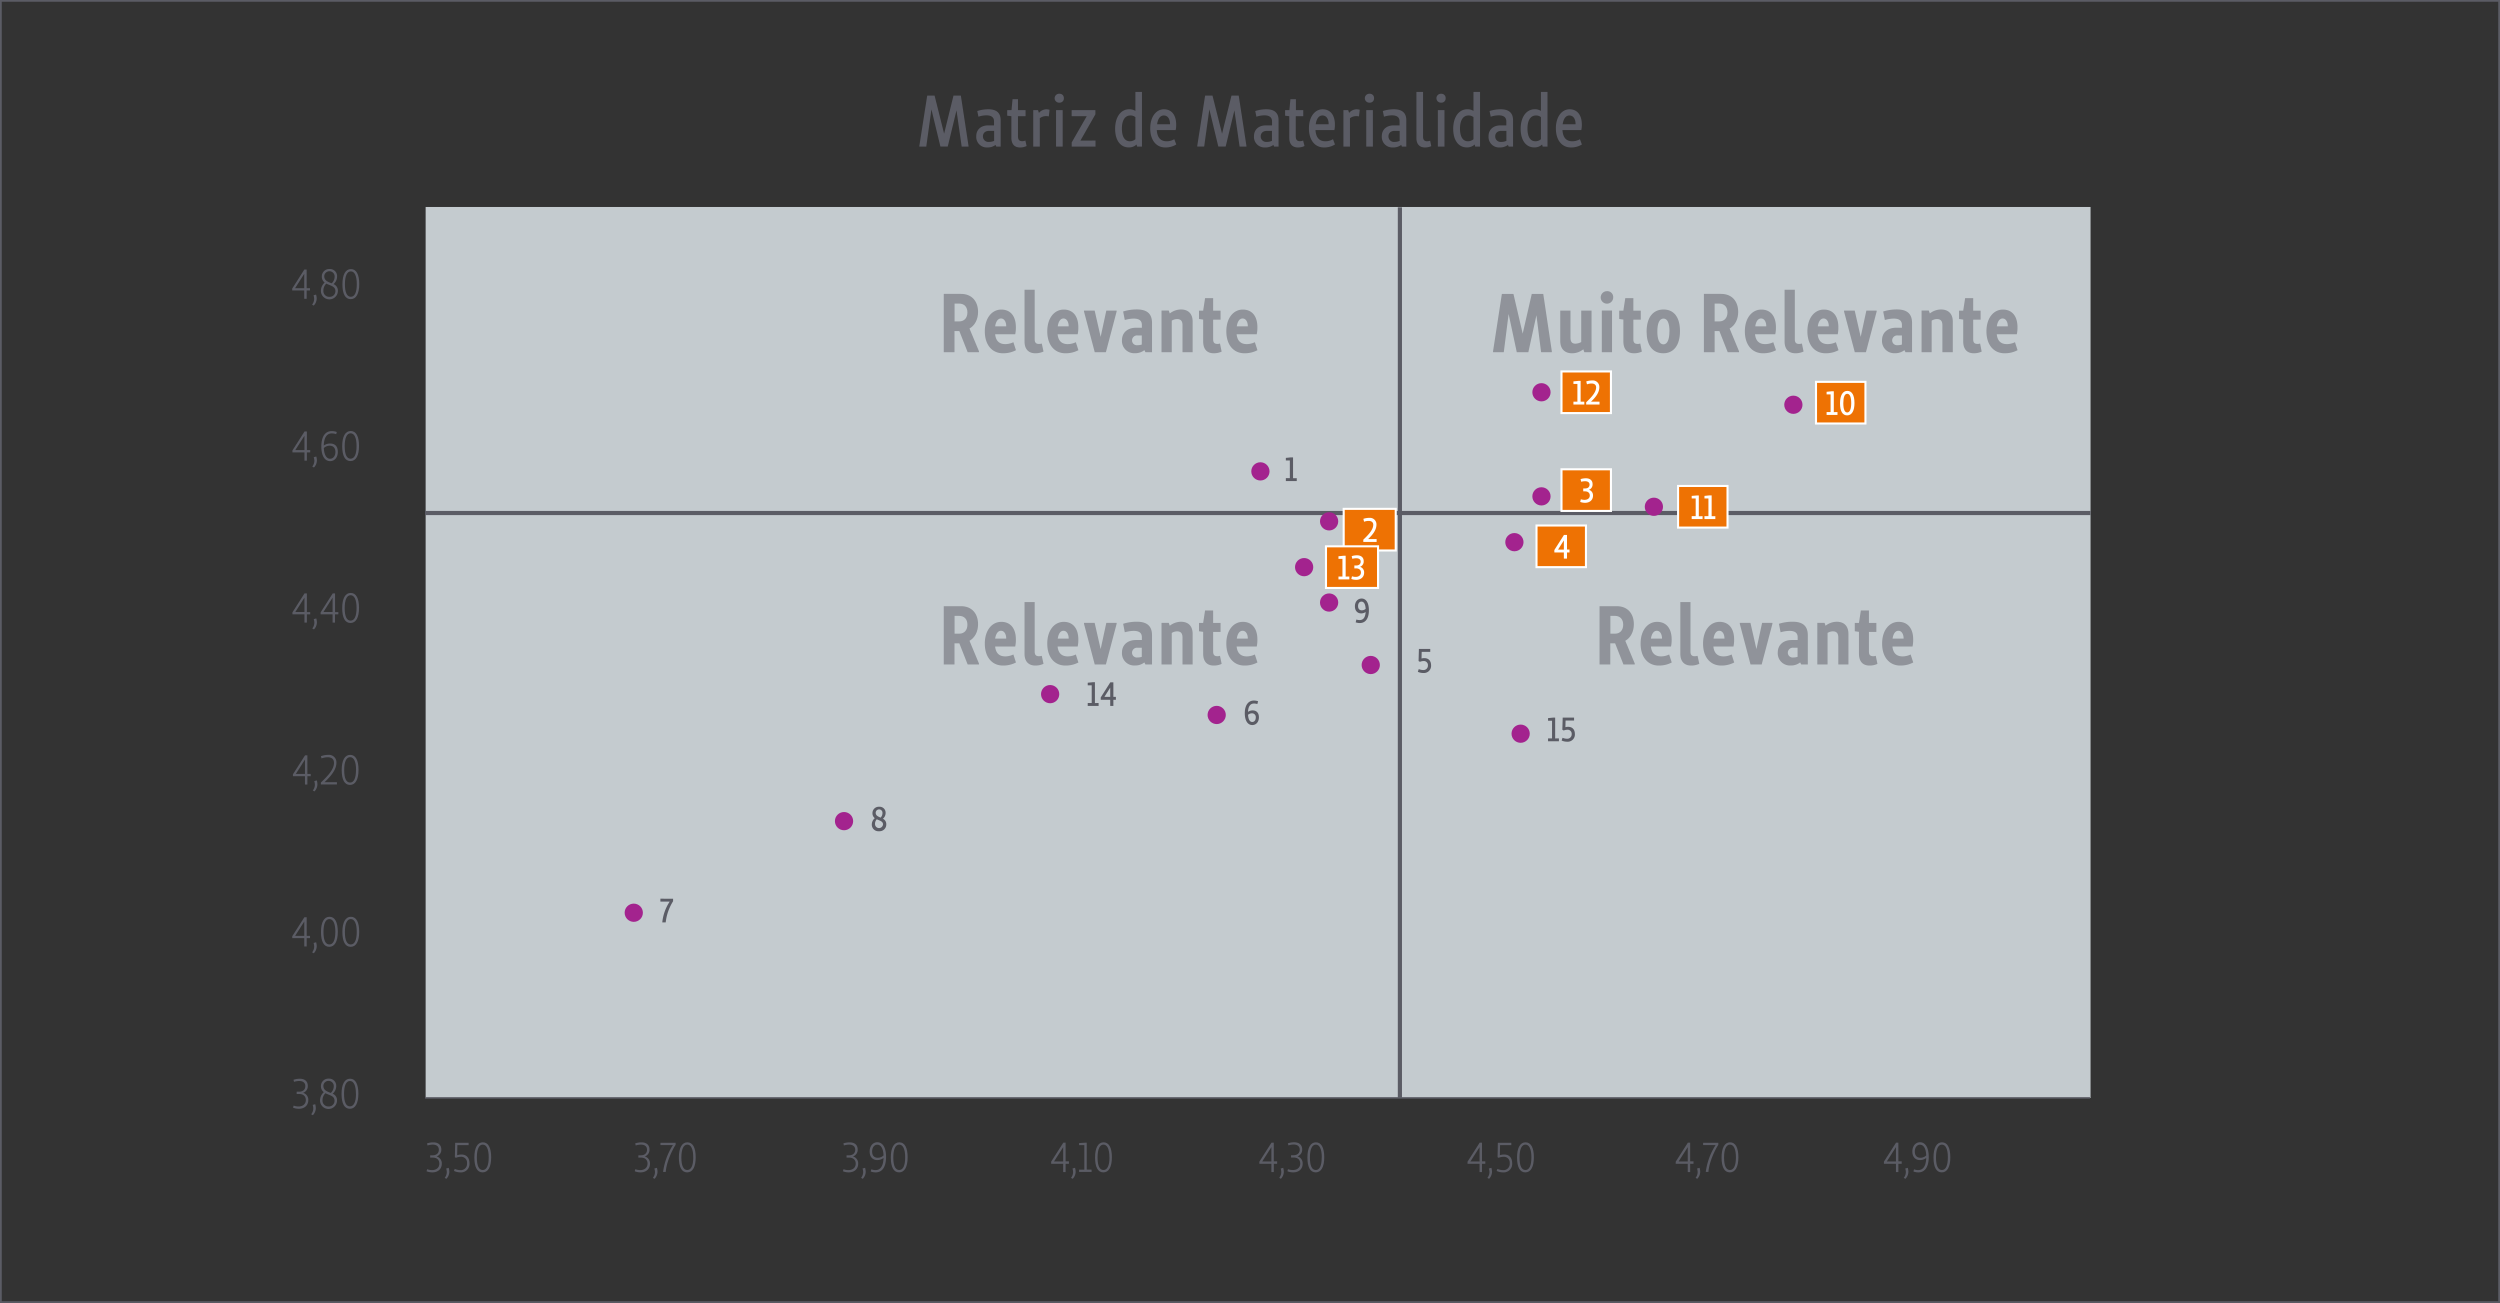 <svg xmlns="http://www.w3.org/2000/svg" viewBox="0 0 1200.84 625.84"><rect x="0" y="0" width="1200.84" height="625.84" fill="#333333" stroke="none"/><defs><style>.cls-1{fill:#c4cbcf;}.cls-2,.cls-3,.cls-4{fill:none;stroke:#5b5c65;}.cls-2,.cls-3,.cls-4,.cls-8{stroke-miterlimit:10;}.cls-2{stroke-width:0.72px;}.cls-3{stroke-width:2px;}.cls-4{stroke-width:0.84px;}.cls-5{fill:#5b5c65;}.cls-6{opacity:0.5;}.cls-7{fill:#a3238e;}.cls-8{fill:#ee7203;stroke:#fff;}.cls-9{fill:#fff;}</style></defs><g id="Camada_2" data-name="Camada 2"><g id="Camada_1-2" data-name="Camada 1"><rect class="cls-1" x="204.45" y="99.42" width="799.72" height="428"/><line class="cls-2" x1="1003.89" y1="527.36" x2="204.17" y2="527.36"/><line class="cls-3" x1="1004.17" y1="246.42" x2="204.17" y2="246.42"/><rect class="cls-4" x="0.42" y="0.42" width="1200" height="625"/><path class="cls-5" d="M465.22,70.1v.31h-3.29L459.44,53l-4.2,17.39h-3.53L447.4,52.53l-2.48,17.88h-3.33V70.1l3.78-24.19h3.54l4.58,18.31L458,45.91h3.53Z"/><path class="cls-5" d="M480.65,57.74V70.41h-2.1l-.35-.8a6.32,6.32,0,0,1-3.95,1.22,5.05,5.05,0,0,1-5.32-5.35c0-3.4,2.45-5.25,5.7-5.25h2.84V58.3c0-1.71-1-2.9-3.68-2.9a12.67,12.67,0,0,0-3.81.66l-.56-2.73a17.5,17.5,0,0,1,5.35-.84C478.9,52.49,480.65,54.45,480.65,57.74ZM475,68.17a5.79,5.79,0,0,0,2.52-.52v-4.8h-2.38c-1.79,0-3,1-3,2.63A2.62,2.62,0,0,0,475,68.17Z"/><path class="cls-5" d="M493.11,70.13a6.9,6.9,0,0,1-3.22.7c-2.17,0-4.09-1.19-4.09-4.72V55.82h0l-2-.25V52.91h2.07l.49-5.25h2.62v5.25h3.64v2.91h-3.64v9.73c0,1.71.81,2.27,2,2.27a3.78,3.78,0,0,0,1.54-.31Z"/><path class="cls-5" d="M504.14,52.74l-.35,3.18a6.92,6.92,0,0,0-1.4-.14,4.92,4.92,0,0,0-2.94,1V70.41H496.3V52.91h2.31l.42,1.33a4.86,4.86,0,0,1,3.64-1.75A5.41,5.41,0,0,1,504.14,52.74Z"/><path class="cls-5" d="M511,47.14a2,2,0,0,1-2.13,2.17,2.14,2.14,0,1,1,0-4.27A2,2,0,0,1,511,47.14Zm-.56,23.27h-3.18V52.91h3.18Z"/><path class="cls-5" d="M526.22,67.51v2.9H514.78v-2L522,55.82h-7.25V52.91h11.41v2l-7.21,12.64Z"/><path class="cls-5" d="M548.52,44.16V70.41h-2.31l-.28-1a5.24,5.24,0,0,1-3.75,1.4c-3.92,0-6.54-3.32-6.54-8.92s2.66-9.42,6.82-9.42a5.36,5.36,0,0,1,2.91.81V44.16Zm-5.78,23.7a4,4,0,0,0,2.63-1V56.27a3.63,3.63,0,0,0-2.38-.8c-2.77,0-4.1,2.55-4.1,6.26C538.89,65.65,540.22,67.86,542.74,67.86Z"/><path class="cls-5" d="M565,69.4a9.65,9.65,0,0,1-5.29,1.43c-4.16,0-7.21-3.29-7.21-9.17,0-5.6,2.87-9.17,6.58-9.17s5.88,2.8,5.88,7.35a11.3,11.3,0,0,1-.24,2.63h-9.07c.21,3.64,1.89,5.39,4.73,5.39a7,7,0,0,0,3.67-1Zm-9.24-9.7H562v-.14c0-2.24-.94-4.09-3-4.09C557.34,55.47,556.15,57,555.8,59.7Z"/><path class="cls-5" d="M598.71,70.1v.31h-3.29L592.93,53l-4.2,17.39H585.2l-4.31-17.88-2.48,17.88h-3.33V70.1l3.78-24.19h3.54L587,64.22l4.52-18.31H595Z"/><path class="cls-5" d="M614.14,57.74V70.41H612l-.35-.8a6.35,6.35,0,0,1-4,1.22,5.05,5.05,0,0,1-5.32-5.35c0-3.4,2.45-5.25,5.71-5.25H611V58.3c0-1.71-1-2.9-3.68-2.9a12.74,12.74,0,0,0-3.82.66l-.56-2.73a17.57,17.57,0,0,1,5.36-.84C612.39,52.49,614.14,54.45,614.14,57.74Zm-5.71,10.43a5.86,5.86,0,0,0,2.53-.52v-4.8h-2.39c-1.78,0-3,1-3,2.63A2.62,2.62,0,0,0,608.43,68.17Z"/><path class="cls-5" d="M626.6,70.13a6.9,6.9,0,0,1-3.22.7c-2.17,0-4.1-1.19-4.1-4.72V55.82h0l-2-.25V52.91h2.06l.49-5.25h2.63v5.25H626v2.91H622.4v9.73c0,1.71.8,2.27,2,2.27a3.78,3.78,0,0,0,1.54-.31Z"/><path class="cls-5" d="M641.23,69.4a9.65,9.65,0,0,1-5.29,1.43c-4.16,0-7.21-3.29-7.21-9.17,0-5.6,2.87-9.17,6.58-9.17s5.89,2.8,5.89,7.35a11.32,11.32,0,0,1-.25,2.63h-9.07c.21,3.64,1.89,5.39,4.73,5.39a7.06,7.06,0,0,0,3.68-1ZM632,59.7h6.19v-.14c0-2.24-.94-4.09-3-4.09C633.53,55.47,632.34,57,632,59.7Z"/><path class="cls-5" d="M653.13,52.74l-.35,3.18a6.85,6.85,0,0,0-1.4-.14,4.92,4.92,0,0,0-2.94,1V70.41h-3.15V52.91h2.31l.42,1.33a4.86,4.86,0,0,1,3.64-1.75A5.41,5.41,0,0,1,653.13,52.74Z"/><path class="cls-5" d="M660,47.14a2,2,0,0,1-2.13,2.17,2.14,2.14,0,1,1,0-4.27A2,2,0,0,1,660,47.14Zm-.55,23.27h-3.19V52.91h3.19Z"/><path class="cls-5" d="M675.5,57.74V70.41h-2.11l-.34-.8a6.35,6.35,0,0,1-4,1.22,5.05,5.05,0,0,1-5.32-5.35c0-3.4,2.45-5.25,5.7-5.25h2.84V58.3c0-1.71-1-2.9-3.68-2.9a12.67,12.67,0,0,0-3.81.66l-.56-2.73a17.5,17.5,0,0,1,5.35-.84C673.74,52.49,675.5,54.45,675.5,57.74Zm-5.71,10.43a5.79,5.79,0,0,0,2.52-.52v-4.8h-2.38c-1.79,0-3,1-3,2.63A2.62,2.62,0,0,0,669.79,68.17Z"/><path class="cls-5" d="M687.5,70.2a7.3,7.3,0,0,1-3.08.63c-2.35,0-4.06-1.4-4.06-4.48V44.16h3.18V65.69c0,1.43.67,2.17,1.93,2.17a4.55,4.55,0,0,0,1.47-.28Z"/><path class="cls-5" d="M694.39,47.14a2,2,0,0,1-2.13,2.17,2.14,2.14,0,1,1,0-4.27A2,2,0,0,1,694.39,47.14Zm-.56,23.27h-3.18V52.91h3.18Z"/><path class="cls-5" d="M710.91,44.16V70.41H708.6l-.28-1a5.22,5.22,0,0,1-3.74,1.4c-3.92,0-6.55-3.32-6.55-8.92s2.66-9.42,6.83-9.42a5.35,5.35,0,0,1,2.9.81V44.16Zm-5.77,23.7a4,4,0,0,0,2.62-1V56.27a3.63,3.63,0,0,0-2.38-.8c-2.76,0-4.09,2.55-4.09,6.26C701.29,65.65,702.62,67.86,705.14,67.86Z"/><path class="cls-5" d="M726.77,57.74V70.41h-2.1l-.35-.8a6.35,6.35,0,0,1-4,1.22A5.05,5.05,0,0,1,715,65.48c0-3.4,2.45-5.25,5.71-5.25h2.83V58.3c0-1.71-1-2.9-3.67-2.9a12.68,12.68,0,0,0-3.82.66l-.56-2.73a17.57,17.57,0,0,1,5.36-.84C725,52.49,726.77,54.45,726.77,57.74Zm-5.71,10.43a5.79,5.79,0,0,0,2.52-.52v-4.8H721.2c-1.78,0-3,1-3,2.63A2.62,2.62,0,0,0,721.06,68.17Z"/><path class="cls-5" d="M743.32,44.16V70.41H741l-.28-1a5.22,5.22,0,0,1-3.74,1.4c-3.92,0-6.55-3.32-6.55-8.92s2.66-9.42,6.83-9.42a5.35,5.35,0,0,1,2.9.81V44.16Zm-5.77,23.7a4,4,0,0,0,2.62-1V56.27a3.63,3.63,0,0,0-2.38-.8c-2.76,0-4.09,2.55-4.09,6.26C733.7,65.65,735,67.86,737.55,67.86Z"/><path class="cls-5" d="M759.84,69.4a9.64,9.64,0,0,1-5.28,1.43c-4.17,0-7.21-3.29-7.21-9.17,0-5.6,2.87-9.17,6.58-9.17s5.88,2.8,5.88,7.35a11.32,11.32,0,0,1-.25,2.63H750.5c.21,3.64,1.89,5.39,4.72,5.39a7.06,7.06,0,0,0,3.68-1Zm-9.24-9.7h6.2v-.14c0-2.24-.95-4.09-3-4.09C752.14,55.47,751,57,750.6,59.7Z"/><path class="cls-5" d="M149.25,372.85h-1.6v4h-1.16v-4h-5.78v-.92l5.82-9.12h1.12v8.94h1.6Zm-2.76-1.1v-6.9l-4.4,6.9Z"/><path class="cls-5" d="M151.25,377a6,6,0,0,0-.3-1.8l1.22-.34a6.88,6.88,0,0,1,.3,1.9,4.92,4.92,0,0,1-1.42,3.38l-.8-.44A4.56,4.56,0,0,0,151.25,377Z"/><path class="cls-5" d="M161.83,375.71v1.1h-7.7v-.92c3.68-3.48,6.3-6.46,6.3-9.46,0-1.74-1.12-2.7-3-2.7a9.13,9.13,0,0,0-3,.56l-.28-1.06a10.23,10.23,0,0,1,3.52-.64,3.58,3.58,0,0,1,3.92,3.78c0,3.12-2.3,6.16-5.72,9.34Z"/><path class="cls-5" d="M164.13,369.89c0-4.62,1.46-7.3,4.08-7.3s4,2.6,4,7.2-1.46,7.24-4.1,7.24S164.13,374.45,164.13,369.89Zm6.9-.08c0-4-1.06-6.12-2.86-6.12s-2.84,2.16-2.84,6.2,1,6,2.84,6S171,373.77,171,369.81Z"/><path class="cls-5" d="M148.92,450.62h-1.6v4h-1.16v-4h-5.78v-.92l5.82-9.12h1.12v8.94h1.6Zm-2.76-1.1v-6.9l-4.4,6.9Z"/><path class="cls-5" d="M150.92,454.74a6,6,0,0,0-.3-1.8l1.22-.34a6.88,6.88,0,0,1,.3,1.9,4.94,4.94,0,0,1-1.42,3.39l-.8-.45A4.56,4.56,0,0,0,150.92,454.74Z"/><path class="cls-5" d="M154.18,447.66c0-4.62,1.46-7.3,4.08-7.3s4,2.6,4,7.2-1.46,7.24-4.1,7.24S154.18,452.22,154.18,447.66Zm6.9-.08c0-4-1.06-6.12-2.86-6.12s-2.84,2.16-2.84,6.2,1,6,2.84,6S161.08,451.54,161.08,447.58Z"/><path class="cls-5" d="M164.46,447.66c0-4.62,1.46-7.3,4.08-7.3s4,2.6,4,7.2-1.46,7.24-4.1,7.24S164.46,452.22,164.46,447.66Zm6.9-.08c0-4-1.06-6.12-2.86-6.12s-2.84,2.16-2.84,6.2,1,6,2.84,6S171.36,451.54,171.36,447.58Z"/><path class="cls-5" d="M149,217.29h-1.6v4h-1.16v-4h-5.78v-.92l5.82-9.12h1.12v8.94H149Zm-2.76-1.1v-6.9l-4.4,6.9Z"/><path class="cls-5" d="M151,221.41a6,6,0,0,0-.3-1.8l1.22-.34a6.88,6.88,0,0,1,.3,1.9,5,5,0,0,1-1.42,3.39l-.8-.45A4.56,4.56,0,0,0,151,221.41Z"/><path class="cls-5" d="M162.27,217c0,2.7-1.5,4.5-3.7,4.5-2.54,0-4.22-2.52-4.22-7,0-4.66,1.76-7.42,5-7.42a6.92,6.92,0,0,1,2.42.42l-.28,1.06a5.92,5.92,0,0,0-2.1-.38c-2.48,0-3.76,2.08-3.88,5.86a5,5,0,0,1,3-1C161,213,162.27,214.53,162.27,217Zm-1.16.08c0-1.84-1-3-2.74-3a4.12,4.12,0,0,0-2.82,1.14c.14,3.36,1.34,5.14,3,5.14C160.09,220.33,161.11,219,161.11,217.05Z"/><path class="cls-5" d="M164.37,214.33c0-4.62,1.46-7.3,4.08-7.3s4,2.6,4,7.2-1.46,7.24-4.1,7.24S164.37,218.89,164.37,214.33Zm6.9-.08c0-4-1.06-6.12-2.86-6.12s-2.84,2.16-2.84,6.2,1,6,2.84,6S171.27,218.21,171.27,214.25Z"/><path class="cls-5" d="M149,295.07h-1.6v4h-1.16v-4h-5.78v-.92l5.82-9.13h1.12v9H149Zm-2.76-1.1v-6.91l-4.4,6.91Z"/><path class="cls-5" d="M151,299.19a6,6,0,0,0-.3-1.8l1.22-.34a6.88,6.88,0,0,1,.3,1.9,4.92,4.92,0,0,1-1.42,3.38l-.8-.44A4.56,4.56,0,0,0,151,299.19Z"/><path class="cls-5" d="M162.51,295.07h-1.6v4h-1.16v-4H154v-.92l5.82-9.13h1.12v9h1.6Zm-2.76-1.1v-6.91l-4.4,6.91Z"/><path class="cls-5" d="M164.37,292.11c0-4.62,1.46-7.3,4.08-7.3s4,2.6,4,7.2-1.46,7.24-4.1,7.24S164.37,296.67,164.37,292.11Zm6.9-.08c0-4-1.06-6.13-2.86-6.13s-2.84,2.17-2.84,6.21,1,6,2.84,6S171.27,296,171.27,292Z"/><path class="cls-5" d="M148.9,139.51h-1.6v4h-1.16v-4h-5.78v-.91l5.82-9.13h1.12v8.95h1.6Zm-2.76-1.09v-6.91l-4.4,6.91Z"/><path class="cls-5" d="M150.9,143.64a6,6,0,0,0-.3-1.8l1.22-.34a6.88,6.88,0,0,1,.3,1.9,4.92,4.92,0,0,1-1.42,3.38l-.8-.44A4.56,4.56,0,0,0,150.9,143.64Z"/><path class="cls-5" d="M162.3,139.72a4.08,4.08,0,0,1-8.16,0,5.32,5.32,0,0,1,1.82-4,3.49,3.49,0,0,1-1.38-3,3.55,3.55,0,0,1,3.68-3.5,3.43,3.43,0,0,1,3.66,3.54,4.74,4.74,0,0,1-1.72,3.7A3.38,3.38,0,0,1,162.3,139.72Zm-1.2.06c0-2.33-2.46-2.55-4.36-3.55a4.56,4.56,0,0,0-1.4,3.35,2.78,2.78,0,0,0,2.92,3A2.69,2.69,0,0,0,161.1,139.78Zm-5.34-7.09c0,2.16,1.82,2.7,3.54,3.41a4.4,4.4,0,0,0,1.44-3.21,2.49,2.49,0,0,0-5-.2Z"/><path class="cls-5" d="M164.48,136.56c0-4.63,1.46-7.31,4.08-7.31s4,2.6,4,7.2-1.46,7.25-4.1,7.25S164.48,141.12,164.48,136.56Zm6.9-.09c0-4-1.06-6.12-2.86-6.12s-2.84,2.16-2.84,6.21c0,3.9,1,6,2.84,6S171.38,140.44,171.38,136.47Z"/><path class="cls-5" d="M148.08,528.44c0,2.41-1.7,4.15-4.58,4.15a7.5,7.5,0,0,1-2.74-.54l.28-1a6.6,6.6,0,0,0,2.32.44c2.18,0,3.54-1.23,3.54-3.1s-1.24-2.91-3.2-2.91h-1.2v-1.1h1.22c1.76,0,2.94-1,2.94-2.68,0-1.44-.92-2.46-2.94-2.46a8,8,0,0,0-2.48.42l-.26-1a9.37,9.37,0,0,1,3-.5c2.56,0,3.86,1.38,3.86,3.38a3.32,3.32,0,0,1-2.28,3.38A3.43,3.43,0,0,1,148.08,528.44Z"/><path class="cls-5" d="M150.48,532.53a6.07,6.07,0,0,0-.3-1.81l1.22-.33a6.88,6.88,0,0,1,.3,1.9,4.92,4.92,0,0,1-1.42,3.38l-.8-.44A4.56,4.56,0,0,0,150.48,532.53Z"/><path class="cls-5" d="M161.88,528.6a4.08,4.08,0,0,1-8.16,0,5.31,5.31,0,0,1,1.82-4,3.49,3.49,0,0,1-1.38-3,3.55,3.55,0,0,1,3.68-3.5,3.43,3.43,0,0,1,3.66,3.54,4.74,4.74,0,0,1-1.72,3.7A3.36,3.36,0,0,1,161.88,528.6Zm-1.2.06c0-2.32-2.46-2.54-4.36-3.54a4.54,4.54,0,0,0-1.4,3.35,2.78,2.78,0,0,0,2.92,3A2.69,2.69,0,0,0,160.68,528.66Zm-5.34-7.08c0,2.16,1.82,2.7,3.54,3.4a4.36,4.36,0,0,0,1.44-3.2,2.49,2.49,0,0,0-5-.2Z"/><path class="cls-5" d="M164.06,525.44c0-4.62,1.46-7.3,4.08-7.3s4,2.6,4,7.2-1.46,7.25-4.1,7.25S164.06,530,164.06,525.44Zm6.9-.08c0-4-1.06-6.12-2.86-6.12s-2.84,2.16-2.84,6.2,1,6,2.84,6S171,529.32,171,525.36Z"/><path class="cls-5" d="M212.21,559c0,2.4-1.7,4.14-4.58,4.14a7.5,7.5,0,0,1-2.74-.54l.28-1a6.6,6.6,0,0,0,2.32.44c2.18,0,3.54-1.22,3.54-3.1s-1.24-2.9-3.2-2.9h-1.2v-1.1h1.22c1.76,0,2.94-1,2.94-2.68,0-1.44-.92-2.46-2.94-2.46a8,8,0,0,0-2.48.42l-.26-1a9.37,9.37,0,0,1,3-.5c2.56,0,3.86,1.38,3.86,3.38a3.32,3.32,0,0,1-2.28,3.38A3.43,3.43,0,0,1,212.21,559Z"/><path class="cls-5" d="M214.61,563.08a6,6,0,0,0-.3-1.8l1.22-.34a6.88,6.88,0,0,1,.3,1.9,4.92,4.92,0,0,1-1.42,3.38l-.8-.44A4.56,4.56,0,0,0,214.61,563.08Z"/><path class="cls-5" d="M225.51,558.72a4.07,4.07,0,0,1-4.32,4.42,7.31,7.31,0,0,1-3.14-.7l.38-1a6.67,6.67,0,0,0,2.7.62,3,3,0,0,0,3.2-3.3,2.81,2.81,0,0,0-3-3.12,6.84,6.84,0,0,0-2.34.5l-.5-.32.14-6.88h6.46l0,1.1h-5.4l-.1,4.86a6.32,6.32,0,0,1,2-.34C224.13,554.54,225.51,556.2,225.51,558.72Z"/><path class="cls-5" d="M227.85,556c0-4.62,1.46-7.3,4.08-7.3s4,2.6,4,7.2-1.46,7.24-4.1,7.24S227.85,560.56,227.85,556Zm6.9-.08c0-4-1.06-6.12-2.86-6.12s-2.84,2.16-2.84,6.2,1,6,2.84,6S234.75,559.88,234.75,555.92Z"/><path class="cls-5" d="M312.21,559c0,2.4-1.7,4.14-4.58,4.14a7.5,7.5,0,0,1-2.74-.54l.28-1a6.6,6.6,0,0,0,2.32.44c2.18,0,3.54-1.22,3.54-3.1s-1.24-2.9-3.2-2.9h-1.2v-1.1h1.22c1.76,0,2.94-1,2.94-2.68,0-1.44-.92-2.46-2.94-2.46a8,8,0,0,0-2.48.42l-.26-1a9.37,9.37,0,0,1,3-.5c2.56,0,3.86,1.38,3.86,3.38a3.32,3.32,0,0,1-2.28,3.38A3.43,3.43,0,0,1,312.21,559Z"/><path class="cls-5" d="M314.61,563.08a6,6,0,0,0-.3-1.8l1.22-.34a6.88,6.88,0,0,1,.3,1.9,4.92,4.92,0,0,1-1.42,3.38l-.8-.44A4.56,4.56,0,0,0,314.61,563.08Z"/><path class="cls-5" d="M324.53,548.92v.94c-2.06,3.32-4.38,8.52-4.76,13.06h-1.26a31.23,31.23,0,0,1,4.72-12.9h-6v-1.1Z"/><path class="cls-5" d="M326.09,556c0-4.62,1.46-7.3,4.08-7.3s4,2.6,4,7.2-1.46,7.24-4.1,7.24S326.09,560.56,326.09,556Zm6.9-.08c0-4-1.06-6.12-2.86-6.12s-2.84,2.16-2.84,6.2,1,6,2.84,6S333,559.88,333,555.92Z"/><path class="cls-5" d="M412.21,559c0,2.4-1.7,4.14-4.58,4.14a7.5,7.5,0,0,1-2.74-.54l.28-1a6.6,6.6,0,0,0,2.32.44c2.18,0,3.54-1.22,3.54-3.1s-1.24-2.9-3.2-2.9h-1.2v-1.1h1.22c1.76,0,2.94-1,2.94-2.68,0-1.44-.92-2.46-2.94-2.46a8,8,0,0,0-2.48.42l-.26-1a9.37,9.37,0,0,1,3-.5c2.56,0,3.86,1.38,3.86,3.38a3.32,3.32,0,0,1-2.28,3.38A3.43,3.43,0,0,1,412.21,559Z"/><path class="cls-5" d="M414.61,563.08a6,6,0,0,0-.3-1.8l1.22-.34a6.88,6.88,0,0,1,.3,1.9,4.92,4.92,0,0,1-1.42,3.38l-.8-.44A4.56,4.56,0,0,0,414.61,563.08Z"/><path class="cls-5" d="M425.61,555.72c0,4.66-1.74,7.42-5,7.42a6.83,6.83,0,0,1-2.36-.42l.28-1.06a5.77,5.77,0,0,0,2,.38c2.44,0,3.74-2,3.86-5.82a4.74,4.74,0,0,1-3,1c-2.32,0-3.66-1.62-3.66-4.06,0-2.7,1.56-4.5,3.7-4.5C424,548.7,425.61,551.22,425.61,555.72Zm-4,.4a4,4,0,0,0,2.78-1.12c-.12-3.42-1.3-5.16-3-5.16-1.46,0-2.48,1.38-2.48,3.28S419.91,556.12,421.63,556.12Z"/><path class="cls-5" d="M427.89,556c0-4.62,1.46-7.3,4.08-7.3s4,2.6,4,7.2-1.46,7.24-4.1,7.24S427.89,560.56,427.89,556Zm6.9-.08c0-4-1.06-6.12-2.86-6.12s-2.84,2.16-2.84,6.2,1,6,2.84,6S434.79,559.88,434.79,555.92Z"/><path class="cls-5" d="M513.45,559h-1.6v4h-1.16v-4h-5.78V558l5.82-9.12h1.12v8.94h1.6Zm-2.76-1.1V551l-4.4,6.9Z"/><path class="cls-5" d="M515.45,563.08a6,6,0,0,0-.3-1.8l1.22-.34a6.88,6.88,0,0,1,.3,1.9,4.92,4.92,0,0,1-1.42,3.38l-.8-.44A4.56,4.56,0,0,0,515.45,563.08Z"/><path class="cls-5" d="M524.33,561.82v1.1h-6v-1.1h2.52V550.06h-2.52v-1l2.86-.18H522v12.9Z"/><path class="cls-5" d="M526,556c0-4.62,1.46-7.3,4.08-7.3s4,2.6,4,7.2-1.46,7.24-4.1,7.24S526,560.56,526,556Zm6.9-.08c0-4-1.06-6.12-2.86-6.12s-2.84,2.16-2.84,6.2,1,6,2.84,6S532.93,559.88,532.93,555.92Z"/><path class="cls-5" d="M613.45,559h-1.6v4h-1.16v-4h-5.78V558l5.82-9.12h1.12v8.94h1.6Zm-2.76-1.1V551l-4.4,6.9Z"/><path class="cls-5" d="M615.45,563.08a6,6,0,0,0-.3-1.8l1.22-.34a6.88,6.88,0,0,1,.3,1.9,4.92,4.92,0,0,1-1.42,3.38l-.8-.44A4.56,4.56,0,0,0,615.45,563.08Z"/><path class="cls-5" d="M625.71,559c0,2.4-1.7,4.14-4.58,4.14a7.5,7.5,0,0,1-2.74-.54l.28-1A6.6,6.6,0,0,0,621,562c2.18,0,3.54-1.22,3.54-3.1s-1.24-2.9-3.2-2.9h-1.2v-1.1h1.22c1.76,0,2.94-1,2.94-2.68,0-1.44-.92-2.46-2.94-2.46a8,8,0,0,0-2.48.42l-.26-1a9.37,9.37,0,0,1,3-.5c2.56,0,3.86,1.38,3.86,3.38a3.32,3.32,0,0,1-2.28,3.38A3.43,3.43,0,0,1,625.71,559Z"/><path class="cls-5" d="M628,556c0-4.62,1.46-7.3,4.08-7.3s4,2.6,4,7.2-1.46,7.24-4.1,7.24S628,560.56,628,556Zm6.9-.08c0-4-1.06-6.12-2.86-6.12s-2.84,2.16-2.84,6.2,1,6,2.84,6S634.87,559.88,634.87,555.92Z"/><path class="cls-5" d="M713.45,559h-1.6v4h-1.16v-4h-5.78V558l5.82-9.12h1.12v8.94h1.6Zm-2.76-1.1V551l-4.4,6.9Z"/><path class="cls-5" d="M715.45,563.08a6,6,0,0,0-.3-1.8l1.22-.34a6.88,6.88,0,0,1,.3,1.9,4.92,4.92,0,0,1-1.42,3.38l-.8-.44A4.56,4.56,0,0,0,715.45,563.08Z"/><path class="cls-5" d="M726.35,558.72a4.07,4.07,0,0,1-4.32,4.42,7.31,7.31,0,0,1-3.14-.7l.38-1a6.67,6.67,0,0,0,2.7.62,3,3,0,0,0,3.2-3.3,2.81,2.81,0,0,0-3-3.12,6.84,6.84,0,0,0-2.34.5l-.5-.32.14-6.88h6.46l0,1.1h-5.4l-.1,4.86a6.32,6.32,0,0,1,2-.34C725,554.54,726.35,556.2,726.35,558.72Z"/><path class="cls-5" d="M728.69,556c0-4.62,1.46-7.3,4.08-7.3s4,2.6,4,7.2-1.46,7.24-4.1,7.24S728.69,560.56,728.69,556Zm6.9-.08c0-4-1.06-6.12-2.86-6.12s-2.84,2.16-2.84,6.2,1,6,2.84,6S735.59,559.88,735.59,555.92Z"/><path class="cls-5" d="M813.45,559h-1.6v4h-1.16v-4h-5.78V558l5.82-9.12h1.12v8.94h1.6Zm-2.76-1.1V551l-4.4,6.9Z"/><path class="cls-5" d="M815.45,563.08a6,6,0,0,0-.3-1.8l1.22-.34a6.88,6.88,0,0,1,.3,1.9,4.92,4.92,0,0,1-1.42,3.38l-.8-.44A4.56,4.56,0,0,0,815.45,563.08Z"/><path class="cls-5" d="M825.37,548.92v.94c-2.06,3.32-4.38,8.52-4.76,13.06h-1.26a31.23,31.23,0,0,1,4.72-12.9h-6v-1.1Z"/><path class="cls-5" d="M826.93,556c0-4.62,1.46-7.3,4.08-7.3s4,2.6,4,7.2-1.46,7.24-4.1,7.24S826.93,560.56,826.93,556Zm6.9-.08c0-4-1.06-6.12-2.86-6.12s-2.84,2.16-2.84,6.2,1,6,2.84,6S833.83,559.88,833.83,555.92Z"/><path class="cls-5" d="M913.45,559h-1.6v4h-1.16v-4h-5.78V558l5.82-9.12h1.12v8.94h1.6Zm-2.76-1.1V551l-4.4,6.9Z"/><path class="cls-5" d="M915.45,563.08a6,6,0,0,0-.3-1.8l1.22-.34a6.88,6.88,0,0,1,.3,1.9,4.92,4.92,0,0,1-1.42,3.38l-.8-.44A4.56,4.56,0,0,0,915.45,563.08Z"/><path class="cls-5" d="M926.45,555.72c0,4.66-1.74,7.42-5,7.42a6.83,6.83,0,0,1-2.36-.42l.28-1.06a5.77,5.77,0,0,0,2,.38c2.44,0,3.74-2,3.86-5.82a4.74,4.74,0,0,1-3,1c-2.32,0-3.66-1.62-3.66-4.06,0-2.7,1.56-4.5,3.7-4.5C924.81,548.7,926.45,551.22,926.45,555.72Zm-4,.4a4,4,0,0,0,2.78-1.12c-.12-3.42-1.3-5.16-3-5.16-1.46,0-2.48,1.38-2.48,3.28S920.75,556.12,922.47,556.12Z"/><path class="cls-5" d="M928.73,556c0-4.62,1.46-7.3,4.08-7.3s4,2.6,4,7.2-1.46,7.24-4.1,7.24S928.73,560.56,928.73,556Zm6.9-.08c0-4-1.06-6.12-2.86-6.12s-2.84,2.16-2.84,6.2,1,6,2.84,6S935.63,559.88,935.63,555.92Z"/><g class="cls-6"><path class="cls-5" d="M470.24,318.73v.44H464.8l-4-10.16h-2.32v10.16h-5.16v-28h8.32c5.12,0,8.16,3.52,8.16,8.68,0,3.6-1.56,6.48-4.12,7.95Zm-11.72-14.35h2.24c2.48,0,3.92-1.76,3.92-4.32s-1.44-4.24-4-4.24h-2.16Z"/><path class="cls-5" d="M488,318.21a13,13,0,0,1-6.28,1.48c-4.92,0-8.68-3.72-8.68-10.55,0-6.4,3.44-10.44,7.92-10.44s7,3.24,7,8.44a14.62,14.62,0,0,1-.32,3.43H478c.36,3.28,2.08,4.72,4.88,4.72a9,9,0,0,0,3.88-.92Zm-10-11.47h5.32v-.08c0-1.88-.84-3.68-2.52-3.68C479.44,303,478.4,304.26,478,306.74Z"/><path class="cls-5" d="M501.24,318.85a9,9,0,0,1-3.92.84c-3.08,0-5.2-1.76-5.2-5.68V289.18H497v23.87c0,1.44.64,2.16,2,2.16a5.14,5.14,0,0,0,1.4-.2Z"/><path class="cls-5" d="M518,318.21a13,13,0,0,1-6.28,1.48c-4.92,0-8.68-3.72-8.68-10.55,0-6.4,3.44-10.44,7.92-10.44s7,3.24,7,8.44a14.62,14.62,0,0,1-.32,3.43H508c.36,3.28,2.08,4.72,4.88,4.72a9,9,0,0,0,3.88-.92Zm-10-11.47h5.32v-.08c0-1.88-.84-3.68-2.52-3.68C509.48,303,508.44,304.26,508.08,306.74Z"/><path class="cls-5" d="M536.36,299.18v.44l-5.16,19.55h-5.36l-5.16-19.55v-.44h5.12l2.88,12.63,2.72-12.63Z"/><path class="cls-5" d="M553.36,305.18v14H550.2l-.52-1a7,7,0,0,1-4.56,1.48,5.86,5.86,0,0,1-6.2-6.16c0-4,3-6.07,6.68-6.07h2.88v-1.32c0-1.92-1.08-3.08-4-3.08a16.66,16.66,0,0,0-4.2.68l-.8-4.08a21.88,21.88,0,0,1,6.64-1C551.24,298.66,553.36,300.94,553.36,305.18Zm-7,10.63a6.27,6.27,0,0,0,2.08-.32v-4.36h-2a2.4,2.4,0,0,0-2.68,2.36A2.31,2.31,0,0,0,546.4,315.81Z"/><path class="cls-5" d="M572.87,304.46v14.71H568V306.26c0-2-.76-3-2.64-3a5.15,5.15,0,0,0-2.52.76v15.15h-4.92v-20h3.48l.48,1.4a8.83,8.83,0,0,1,5.4-1.92C570.84,298.66,572.87,300.78,572.87,304.46Z"/><path class="cls-5" d="M586.8,318.89a8.84,8.84,0,0,1-3.8.8c-2.88,0-5.08-1.56-5.08-5.8V303.5h0l-2-.28v-4h2l.92-6h3.88v6h3.56v4.32h-3.56V313c0,1.72.8,2.2,2.08,2.2A3.36,3.36,0,0,0,586,315Z"/><path class="cls-5" d="M604,318.21a13,13,0,0,1-6.27,1.48c-4.92,0-8.68-3.72-8.68-10.55,0-6.4,3.44-10.44,7.92-10.44s7,3.24,7,8.44a14.62,14.62,0,0,1-.32,3.43H594c.36,3.28,2.08,4.72,4.88,4.72a9,9,0,0,0,3.87-.92Zm-9.95-11.47h5.32v-.08c0-1.88-.84-3.68-2.52-3.68C595.48,303,594.44,304.26,594.08,306.74Z"/></g><g class="cls-6"><path class="cls-5" d="M785.24,318.73v.44H779.8l-4-10.16h-2.32v10.16h-5.16v-28h8.32c5.12,0,8.16,3.52,8.16,8.68,0,3.6-1.56,6.48-4.12,7.95Zm-11.72-14.35h2.24c2.48,0,3.92-1.76,3.92-4.32s-1.44-4.24-4-4.24h-2.16Z"/><path class="cls-5" d="M803,318.21a13,13,0,0,1-6.28,1.48c-4.92,0-8.68-3.72-8.68-10.55,0-6.4,3.44-10.44,7.92-10.44s7,3.24,7,8.44a14.62,14.62,0,0,1-.32,3.43H793c.36,3.28,2.08,4.72,4.88,4.72a9,9,0,0,0,3.88-.92Zm-10-11.47h5.32v-.08c0-1.88-.84-3.68-2.52-3.68C794.44,303,793.4,304.26,793,306.74Z"/><path class="cls-5" d="M816.24,318.85a9,9,0,0,1-3.92.84c-3.08,0-5.2-1.76-5.2-5.68V289.18H812v23.87c0,1.44.64,2.16,2,2.16a5.14,5.14,0,0,0,1.4-.2Z"/><path class="cls-5" d="M833,318.21a13,13,0,0,1-6.28,1.48c-4.92,0-8.68-3.72-8.68-10.55,0-6.4,3.44-10.44,7.92-10.44s7,3.24,7,8.44a14.62,14.62,0,0,1-.32,3.43H823c.36,3.28,2.08,4.72,4.88,4.72a9,9,0,0,0,3.88-.92Zm-10-11.47h5.32v-.08c0-1.88-.84-3.68-2.52-3.68C824.48,303,823.44,304.26,823.08,306.74Z"/><path class="cls-5" d="M851.36,299.18v.44l-5.16,19.55h-5.36l-5.16-19.55v-.44h5.12l2.88,12.63,2.72-12.63Z"/><path class="cls-5" d="M868.36,305.18v14H865.2l-.52-1a7,7,0,0,1-4.56,1.48,5.86,5.86,0,0,1-6.2-6.16c0-4,3-6.07,6.68-6.07h2.88v-1.32c0-1.92-1.08-3.08-4-3.08a16.66,16.66,0,0,0-4.2.68l-.8-4.08a21.88,21.88,0,0,1,6.64-1C866.24,298.66,868.36,300.94,868.36,305.18Zm-7,10.63a6.27,6.27,0,0,0,2.08-.32v-4.36h-2a2.4,2.4,0,0,0-2.68,2.36A2.31,2.31,0,0,0,861.4,315.81Z"/><path class="cls-5" d="M887.87,304.46v14.71H883V306.26c0-2-.76-3-2.64-3a5.15,5.15,0,0,0-2.52.76v15.15h-4.92v-20h3.48l.48,1.4a8.83,8.83,0,0,1,5.4-1.92C885.84,298.66,887.87,300.78,887.87,304.46Z"/><path class="cls-5" d="M901.8,318.89a8.84,8.84,0,0,1-3.8.8c-2.88,0-5.08-1.56-5.08-5.8V303.5h0l-2-.28v-4h2l.92-6h3.88v6h3.56v4.32h-3.56V313c0,1.72.8,2.2,2.08,2.2A3.36,3.36,0,0,0,901,315Z"/><path class="cls-5" d="M919,318.21a13,13,0,0,1-6.27,1.48c-4.92,0-8.68-3.72-8.68-10.55,0-6.4,3.44-10.44,7.92-10.44s7,3.24,7,8.44a14.62,14.62,0,0,1-.32,3.43H909c.36,3.28,2.08,4.72,4.88,4.72a9,9,0,0,0,3.87-.92Zm-9.95-11.47h5.32v-.08c0-1.88-.84-3.68-2.52-3.68C910.48,303,909.44,304.26,909.08,306.74Z"/></g><g class="cls-6"><path class="cls-5" d="M745.4,168.73v.44h-5.16L738,151.42l-3.88,17.75h-5.56l-3.92-18.35-2.32,18.35h-5.16v-.44l4.24-27.55h5.56l4.44,19.07,4.36-19.07h5.52Z"/><path class="cls-5" d="M764.48,149.18v20H761l-.48-1.4a8.62,8.62,0,0,1-5.36,1.92c-3.56,0-5.72-2.08-5.72-6V149.18h4.92v13c0,2.08.8,3,2.64,2.88a6.16,6.16,0,0,0,2.52-.76V149.18Z"/><path class="cls-5" d="M774.88,142.86a3,3,0,1,1-3-3A2.82,2.82,0,0,1,774.88,142.86Zm-.56,26.31H769.4v-20h4.92Z"/><path class="cls-5" d="M788.64,168.89a8.84,8.84,0,0,1-3.8.8c-2.88,0-5.08-1.56-5.08-5.8V153.5h0l-2-.28v-4h2l.92-6h3.88v6h3.56v4.32h-3.56V163c0,1.72.8,2.2,2.08,2.2a3.36,3.36,0,0,0,1.24-.2Z"/><path class="cls-5" d="M790.92,159.3c0-6.72,3-10.64,8.16-10.64,4.84,0,7.88,3.56,7.88,10.4s-3.08,10.63-8,10.63C793.88,169.69,790.92,165.89,790.92,159.3Zm11,0c0-4.08-1-6.28-2.84-6.28-2,0-3,2.2-3,6.28,0,3.75,1,6.11,2.92,6.11S801.88,163,801.88,159.26Z"/><path class="cls-5" d="M835.32,168.73v.44h-5.44l-4-10.16H823.6v10.16h-5.16v-28h8.32c5.12,0,8.16,3.52,8.16,8.68,0,3.6-1.56,6.48-4.12,7.95ZM823.6,154.38h2.24c2.48,0,3.92-1.76,3.92-4.32s-1.44-4.24-4-4.24H823.6Z"/><path class="cls-5" d="M853.08,168.21a13,13,0,0,1-6.28,1.48c-4.92,0-8.68-3.72-8.68-10.55,0-6.4,3.44-10.44,7.92-10.44s7,3.24,7,8.44a14.62,14.62,0,0,1-.32,3.43H843c.36,3.28,2.08,4.72,4.88,4.72a9,9,0,0,0,3.88-.92Zm-10-11.47h5.32v-.08c0-1.88-.84-3.68-2.52-3.68C844.52,153,843.48,154.26,843.12,156.74Z"/><path class="cls-5" d="M866.32,168.85a9,9,0,0,1-3.92.84c-3.08,0-5.2-1.76-5.2-5.68V139.18h4.92v23.87c0,1.44.64,2.16,2,2.16a5.14,5.14,0,0,0,1.4-.2Z"/><path class="cls-5" d="M883.11,168.21a13,13,0,0,1-6.27,1.48c-4.92,0-8.68-3.72-8.68-10.55,0-6.4,3.44-10.44,7.92-10.44s6.95,3.24,6.95,8.44a14.6,14.6,0,0,1-.31,3.43h-9.64c.36,3.28,2.08,4.72,4.88,4.72a9.08,9.08,0,0,0,3.88-.92Zm-10-11.47h5.32v-.08c0-1.88-.84-3.68-2.52-3.68C874.56,153,873.52,154.26,873.16,156.74Z"/><path class="cls-5" d="M901.43,149.18v.44l-5.15,19.55h-5.36l-5.16-19.55v-.44h5.12l2.88,12.63,2.72-12.63Z"/><path class="cls-5" d="M918.43,155.18v14h-3.16l-.51-1a7,7,0,0,1-4.56,1.48,5.86,5.86,0,0,1-6.2-6.16c0-4,3-6.07,6.68-6.07h2.88v-1.32c0-1.92-1.08-3.08-4-3.08a16.66,16.66,0,0,0-4.2.68l-.8-4.08a21.88,21.88,0,0,1,6.64-1C916.32,148.66,918.43,150.94,918.43,155.18Zm-6.95,10.63a6.27,6.27,0,0,0,2.08-.32v-4.36h-2a2.4,2.4,0,0,0-2.68,2.36A2.31,2.31,0,0,0,911.48,165.81Z"/><path class="cls-5" d="M938,154.46v14.71H933V156.26c0-2-.76-3-2.64-3a5.11,5.11,0,0,0-2.51.76v15.15H923v-20h3.48l.48,1.4a8.82,8.82,0,0,1,5.39-1.92C935.91,148.66,938,150.78,938,154.46Z"/><path class="cls-5" d="M951.87,168.89a8.76,8.76,0,0,1-3.79.8c-2.88,0-5.08-1.56-5.08-5.8V153.5h0l-2-.28v-4h2l.92-6h3.88v6h3.55v4.32H947.8V163c0,1.72.8,2.2,2.08,2.2a3.31,3.31,0,0,0,1.23-.2Z"/><path class="cls-5" d="M969.11,168.21a13,13,0,0,1-6.28,1.48c-4.91,0-8.67-3.72-8.67-10.55,0-6.4,3.44-10.44,7.91-10.44s7,3.24,7,8.44a14.62,14.62,0,0,1-.32,3.43h-9.63c.35,3.28,2.07,4.72,4.87,4.72a9,9,0,0,0,3.88-.92Zm-10-11.47h5.31v-.08c0-1.88-.84-3.68-2.52-3.68C960.56,153,959.51,154.26,959.16,156.74Z"/></g><g class="cls-6"><path class="cls-5" d="M470.24,168.73v.44H464.8l-4-10.16h-2.32v10.16h-5.16v-28h8.32c5.12,0,8.16,3.52,8.16,8.68,0,3.6-1.56,6.48-4.12,7.95Zm-11.72-14.35h2.24c2.48,0,3.92-1.76,3.92-4.32s-1.44-4.24-4-4.24h-2.16Z"/><path class="cls-5" d="M488,168.21a13,13,0,0,1-6.28,1.48c-4.92,0-8.68-3.72-8.68-10.55,0-6.4,3.44-10.44,7.92-10.44s7,3.24,7,8.44a14.62,14.62,0,0,1-.32,3.43H478c.36,3.28,2.08,4.72,4.88,4.72a9,9,0,0,0,3.88-.92Zm-10-11.47h5.32v-.08c0-1.88-.84-3.68-2.52-3.68C479.44,153,478.4,154.26,478,156.74Z"/><path class="cls-5" d="M501.24,168.85a9,9,0,0,1-3.92.84c-3.08,0-5.2-1.76-5.2-5.68V139.18H497v23.87c0,1.44.64,2.16,2,2.16a5.14,5.14,0,0,0,1.4-.2Z"/><path class="cls-5" d="M518,168.21a13,13,0,0,1-6.28,1.48c-4.92,0-8.68-3.72-8.68-10.55,0-6.4,3.44-10.44,7.92-10.44s7,3.24,7,8.44a14.62,14.62,0,0,1-.32,3.43H508c.36,3.28,2.08,4.72,4.88,4.72a9,9,0,0,0,3.88-.92Zm-10-11.47h5.32v-.08c0-1.88-.84-3.68-2.52-3.68C509.48,153,508.44,154.26,508.08,156.74Z"/><path class="cls-5" d="M536.36,149.18v.44l-5.16,19.55h-5.36l-5.16-19.55v-.44h5.12l2.88,12.63,2.72-12.63Z"/><path class="cls-5" d="M553.36,155.18v14H550.2l-.52-1a7,7,0,0,1-4.56,1.48,5.86,5.86,0,0,1-6.2-6.16c0-4,3-6.07,6.68-6.07h2.88v-1.32c0-1.92-1.08-3.08-4-3.08a16.66,16.66,0,0,0-4.2.68l-.8-4.08a21.88,21.88,0,0,1,6.64-1C551.24,148.66,553.36,150.94,553.36,155.18Zm-7,10.63a6.27,6.27,0,0,0,2.08-.32v-4.36h-2a2.4,2.4,0,0,0-2.68,2.36A2.31,2.31,0,0,0,546.4,165.81Z"/><path class="cls-5" d="M572.87,154.46v14.71H568V156.26c0-2-.76-3-2.64-3a5.15,5.15,0,0,0-2.52.76v15.15h-4.92v-20h3.48l.48,1.4a8.83,8.83,0,0,1,5.4-1.92C570.84,148.66,572.87,150.78,572.87,154.46Z"/><path class="cls-5" d="M586.8,168.89a8.84,8.84,0,0,1-3.8.8c-2.88,0-5.08-1.56-5.08-5.8V153.5h0l-2-.28v-4h2l.92-6h3.88v6h3.56v4.32h-3.56V163c0,1.72.8,2.2,2.08,2.2A3.36,3.36,0,0,0,586,165Z"/><path class="cls-5" d="M604,168.21a13,13,0,0,1-6.27,1.48c-4.92,0-8.68-3.72-8.68-10.55,0-6.4,3.44-10.44,7.92-10.44s7,3.24,7,8.44a14.62,14.62,0,0,1-.32,3.43H594c.36,3.28,2.08,4.72,4.88,4.72a9,9,0,0,0,3.87-.92Zm-9.95-11.47h5.32v-.08c0-1.88-.84-3.68-2.52-3.68C595.48,153,594.44,154.26,594.08,156.74Z"/></g><path class="cls-5" d="M323.31,431.7v1.2a24,24,0,0,0-3.55,10.17h-1.64a21.89,21.89,0,0,1,3.56-10h-4.47v-1.4Z"/><path class="cls-5" d="M425.71,395.92a3.23,3.23,0,0,1-3.49,3.35,3.16,3.16,0,0,1-3.46-3.25A4,4,0,0,1,420.2,393a2.93,2.93,0,0,1-1.12-2.48,3,3,0,0,1,3.2-3,2.85,2.85,0,0,1,3.11,2.91,3.6,3.6,0,0,1-1.3,2.85A2.82,2.82,0,0,1,425.71,395.92Zm-1.56.1c0-1.53-1.59-1.82-3-2.49a3.15,3.15,0,0,0-.84,2.24,1.92,1.92,0,0,0,3.83.25Zm-3.52-5.61c0,1.33,1.15,1.8,2.35,2.32a3,3,0,0,0,.9-2.14,1.63,1.63,0,1,0-3.25-.18Z"/><path class="cls-5" d="M604.7,344.53c0,2.21-1.3,3.74-3.2,3.74-2.13,0-3.58-2.08-3.58-5.66,0-3.83,1.64-6.11,4.39-6.11a6.4,6.4,0,0,1,2,.34l-.37,1.35a4.88,4.88,0,0,0-1.58-.26c-1.77,0-2.75,1.33-2.91,4a3.8,3.8,0,0,1,2.18-.69C603.62,341.2,604.7,342.53,604.7,344.53Zm-1.51.15a1.8,1.8,0,0,0-1.86-2.05,3,3,0,0,0-1.85.71c.13,2.25.89,3.45,2,3.45S603.19,345.83,603.19,344.68Z"/><path class="cls-5" d="M687.4,319.6a3.45,3.45,0,0,1-3.68,3.67,6.35,6.35,0,0,1-2.69-.57l.46-1.32a5.48,5.48,0,0,0,2.1.46,2.12,2.12,0,0,0,2.29-2.23,1.94,1.94,0,0,0-2.15-2.08,4.49,4.49,0,0,0-1.67.36l-.67-.36.16-5.83H687l0,1.4h-4.11l-.08,3.21a4.23,4.23,0,0,1,1.31-.19C686.27,316.12,687.4,317.5,687.4,319.6Z"/><path class="cls-5" d="M657.53,293.16c0,3.86-1.6,6.11-4.35,6.11a6.27,6.27,0,0,1-2-.34l.33-1.34a5.21,5.21,0,0,0,1.57.25c1.74,0,2.72-1.2,2.88-3.87a3.49,3.49,0,0,1-2.1.67c-1.93,0-3.05-1.38-3.05-3.4,0-2.21,1.38-3.74,3.23-3.74C656.19,287.5,657.53,289.58,657.53,293.16Zm-3.39,0a2.8,2.8,0,0,0,1.83-.7c-.11-2.36-.89-3.48-2-3.48s-1.64,1-1.64,2.11C652.32,292.46,653,293.16,654.14,293.16Z"/><path class="cls-5" d="M748.81,354.68v1.39h-5.23v-1.39h1.92v-8.5h-1.92v-1.24l2.39-.24H747v10Z"/><path class="cls-5" d="M756.47,352.6a3.45,3.45,0,0,1-3.69,3.67,6.27,6.27,0,0,1-2.68-.57l.45-1.32a5.52,5.52,0,0,0,2.1.46,2.11,2.11,0,0,0,2.29-2.23,1.93,1.93,0,0,0-2.15-2.08,4.53,4.53,0,0,0-1.67.36l-.67-.36.17-5.83h5.46v1.4H752l-.08,3.21a4.34,4.34,0,0,1,1.32-.19C755.33,349.12,756.47,350.5,756.47,352.6Z"/><path class="cls-5" d="M527.7,337.68v1.39h-5.23v-1.39h1.92v-8.5h-1.92v-1.24l2.39-.24h1.07v10Z"/><path class="cls-5" d="M536,336.13h-1.21v2.94h-1.51v-2.94h-4.56V335l4.61-7.26h1.46v7H536Zm-2.72-1.41v-4.44l-2.79,4.44Z"/><path class="cls-5" d="M622.88,229.68v1.39h-5.24v-1.39h1.92v-8.5h-1.92v-1.24l2.39-.24h1.07v10Z"/><line class="cls-3" x1="672.42" y1="527.36" x2="672.42" y2="99.59"/><circle class="cls-7" cx="304.42" cy="438.42" r="4.38"/><circle class="cls-7" cx="405.42" cy="394.42" r="4.38"/><circle class="cls-7" cx="504.42" cy="333.42" r="4.38"/><circle class="cls-7" cx="584.42" cy="343.42" r="4.38"/><circle class="cls-7" cx="605.42" cy="226.42" r="4.38"/><circle class="cls-7" cx="730.42" cy="352.42" r="4.38"/><circle class="cls-7" cx="658.42" cy="319.42" r="4.38"/><circle class="cls-7" cx="626.42" cy="272.42" r="4.38"/><circle class="cls-7" cx="638.42" cy="250.42" r="4.38"/><circle class="cls-7" cx="740.42" cy="188.42" r="4.38"/><circle class="cls-7" cx="740.42" cy="238.42" r="4.38"/><circle class="cls-7" cx="727.42" cy="260.42" r="4.38"/><circle class="cls-7" cx="794.42" cy="243.42" r="4.38"/><circle class="cls-7" cx="861.42" cy="194.42" r="4.38"/><circle class="cls-7" cx="638.42" cy="289.42" r="4.38"/><rect class="cls-8" x="645.42" y="244.42" width="25" height="20"/><rect class="cls-8" x="750.04" y="178.42" width="23.75" height="20"/><rect class="cls-8" x="750.04" y="225.42" width="23.75" height="20"/><rect class="cls-8" x="738.04" y="252.42" width="23.75" height="20"/><rect class="cls-8" x="806.04" y="233.42" width="23.75" height="20"/><rect class="cls-8" x="872.29" y="183.42" width="23.75" height="20"/><rect class="cls-8" x="636.92" y="262.42" width="25" height="20"/><path class="cls-9" d="M648.14,276.93v1.39h-5.23v-1.39h1.91v-8.5h-1.91v-1.24l2.39-.24h1.07v10Z"/><path class="cls-9" d="M655.24,275.09c0,1.93-1.41,3.43-3.84,3.43a6.8,6.8,0,0,1-2.32-.42l.33-1.29a5.65,5.65,0,0,0,1.75.29c1.56,0,2.54-.84,2.54-2.08s-.87-2-2.3-2h-.86v-1.4h.91c1.27,0,2.13-.63,2.13-1.87,0-.89-.66-1.6-2.14-1.6a7.2,7.2,0,0,0-1.87.27l-.31-1.28a8.33,8.33,0,0,1,2.53-.41c2.13,0,3.24,1.16,3.24,2.78a2.72,2.72,0,0,1-1.74,2.76A2.76,2.76,0,0,1,655.24,275.09Z"/><path class="cls-9" d="M661.24,258.93v1.39h-6.4v-1.09c2.67-2.53,4.78-4.86,4.78-7.16,0-1.19-.81-1.86-2.25-1.86a6.23,6.23,0,0,0-2.16.41l-.34-1.4a8.88,8.88,0,0,1,2.86-.47,3.13,3.13,0,0,1,3.43,3.25c0,2.41-1.57,4.67-4,6.93Z"/><path class="cls-9" d="M753.89,265.38h-1.2v2.94h-1.51v-2.94h-4.57v-1.17l4.62-7.26h1.46v7h1.2ZM751.18,264v-4.44l-2.8,4.44Z"/><path class="cls-9" d="M765.18,238.09c0,1.93-1.42,3.43-3.84,3.43a6.8,6.8,0,0,1-2.32-.42l.32-1.29a5.71,5.71,0,0,0,1.76.29c1.56,0,2.53-.84,2.53-2.08s-.86-2-2.29-2h-.86v-1.4h.91c1.27,0,2.13-.63,2.13-1.87,0-.89-.67-1.6-2.15-1.6a7.13,7.13,0,0,0-1.86.27l-.31-1.28a8.28,8.28,0,0,1,2.53-.41c2.13,0,3.24,1.16,3.24,2.78a2.72,2.72,0,0,1-1.74,2.76A2.77,2.77,0,0,1,765.18,238.09Z"/><path class="cls-9" d="M817.81,247.93v1.39h-5.23v-1.39h1.92v-8.5h-1.92v-1.24L815,238H816v10Z"/><path class="cls-9" d="M823.94,247.93v1.39h-5.23v-1.39h1.91v-8.5h-1.91v-1.24l2.39-.24h1.07v10Z"/><path class="cls-9" d="M882.61,197.93v1.39h-5.23v-1.39h1.92v-8.5h-1.92v-1.24l2.39-.24h1.07v10Z"/><path class="cls-9" d="M883.83,193.68c0-3.72,1.27-5.93,3.52-5.93s3.42,2.11,3.42,5.85-1.25,5.92-3.53,5.92S883.83,197.42,883.83,193.68Zm5.38-.06c0-3-.72-4.47-1.92-4.47s-1.88,1.51-1.88,4.53.71,4.44,1.88,4.44S889.21,196.59,889.21,193.62Z"/><path class="cls-9" d="M761,192.93v1.39h-5.23v-1.39h1.91v-8.5h-1.91v-1.24l2.39-.24h1.07v10Z"/><path class="cls-9" d="M768.31,192.93v1.39H761.9v-1.09c2.67-2.53,4.78-4.86,4.78-7.16,0-1.19-.81-1.86-2.24-1.86a6.15,6.15,0,0,0-2.16.41l-.35-1.4a8.94,8.94,0,0,1,2.87-.47,3.12,3.12,0,0,1,3.42,3.25c0,2.41-1.57,4.67-4,6.93Z"/></g></g></svg>